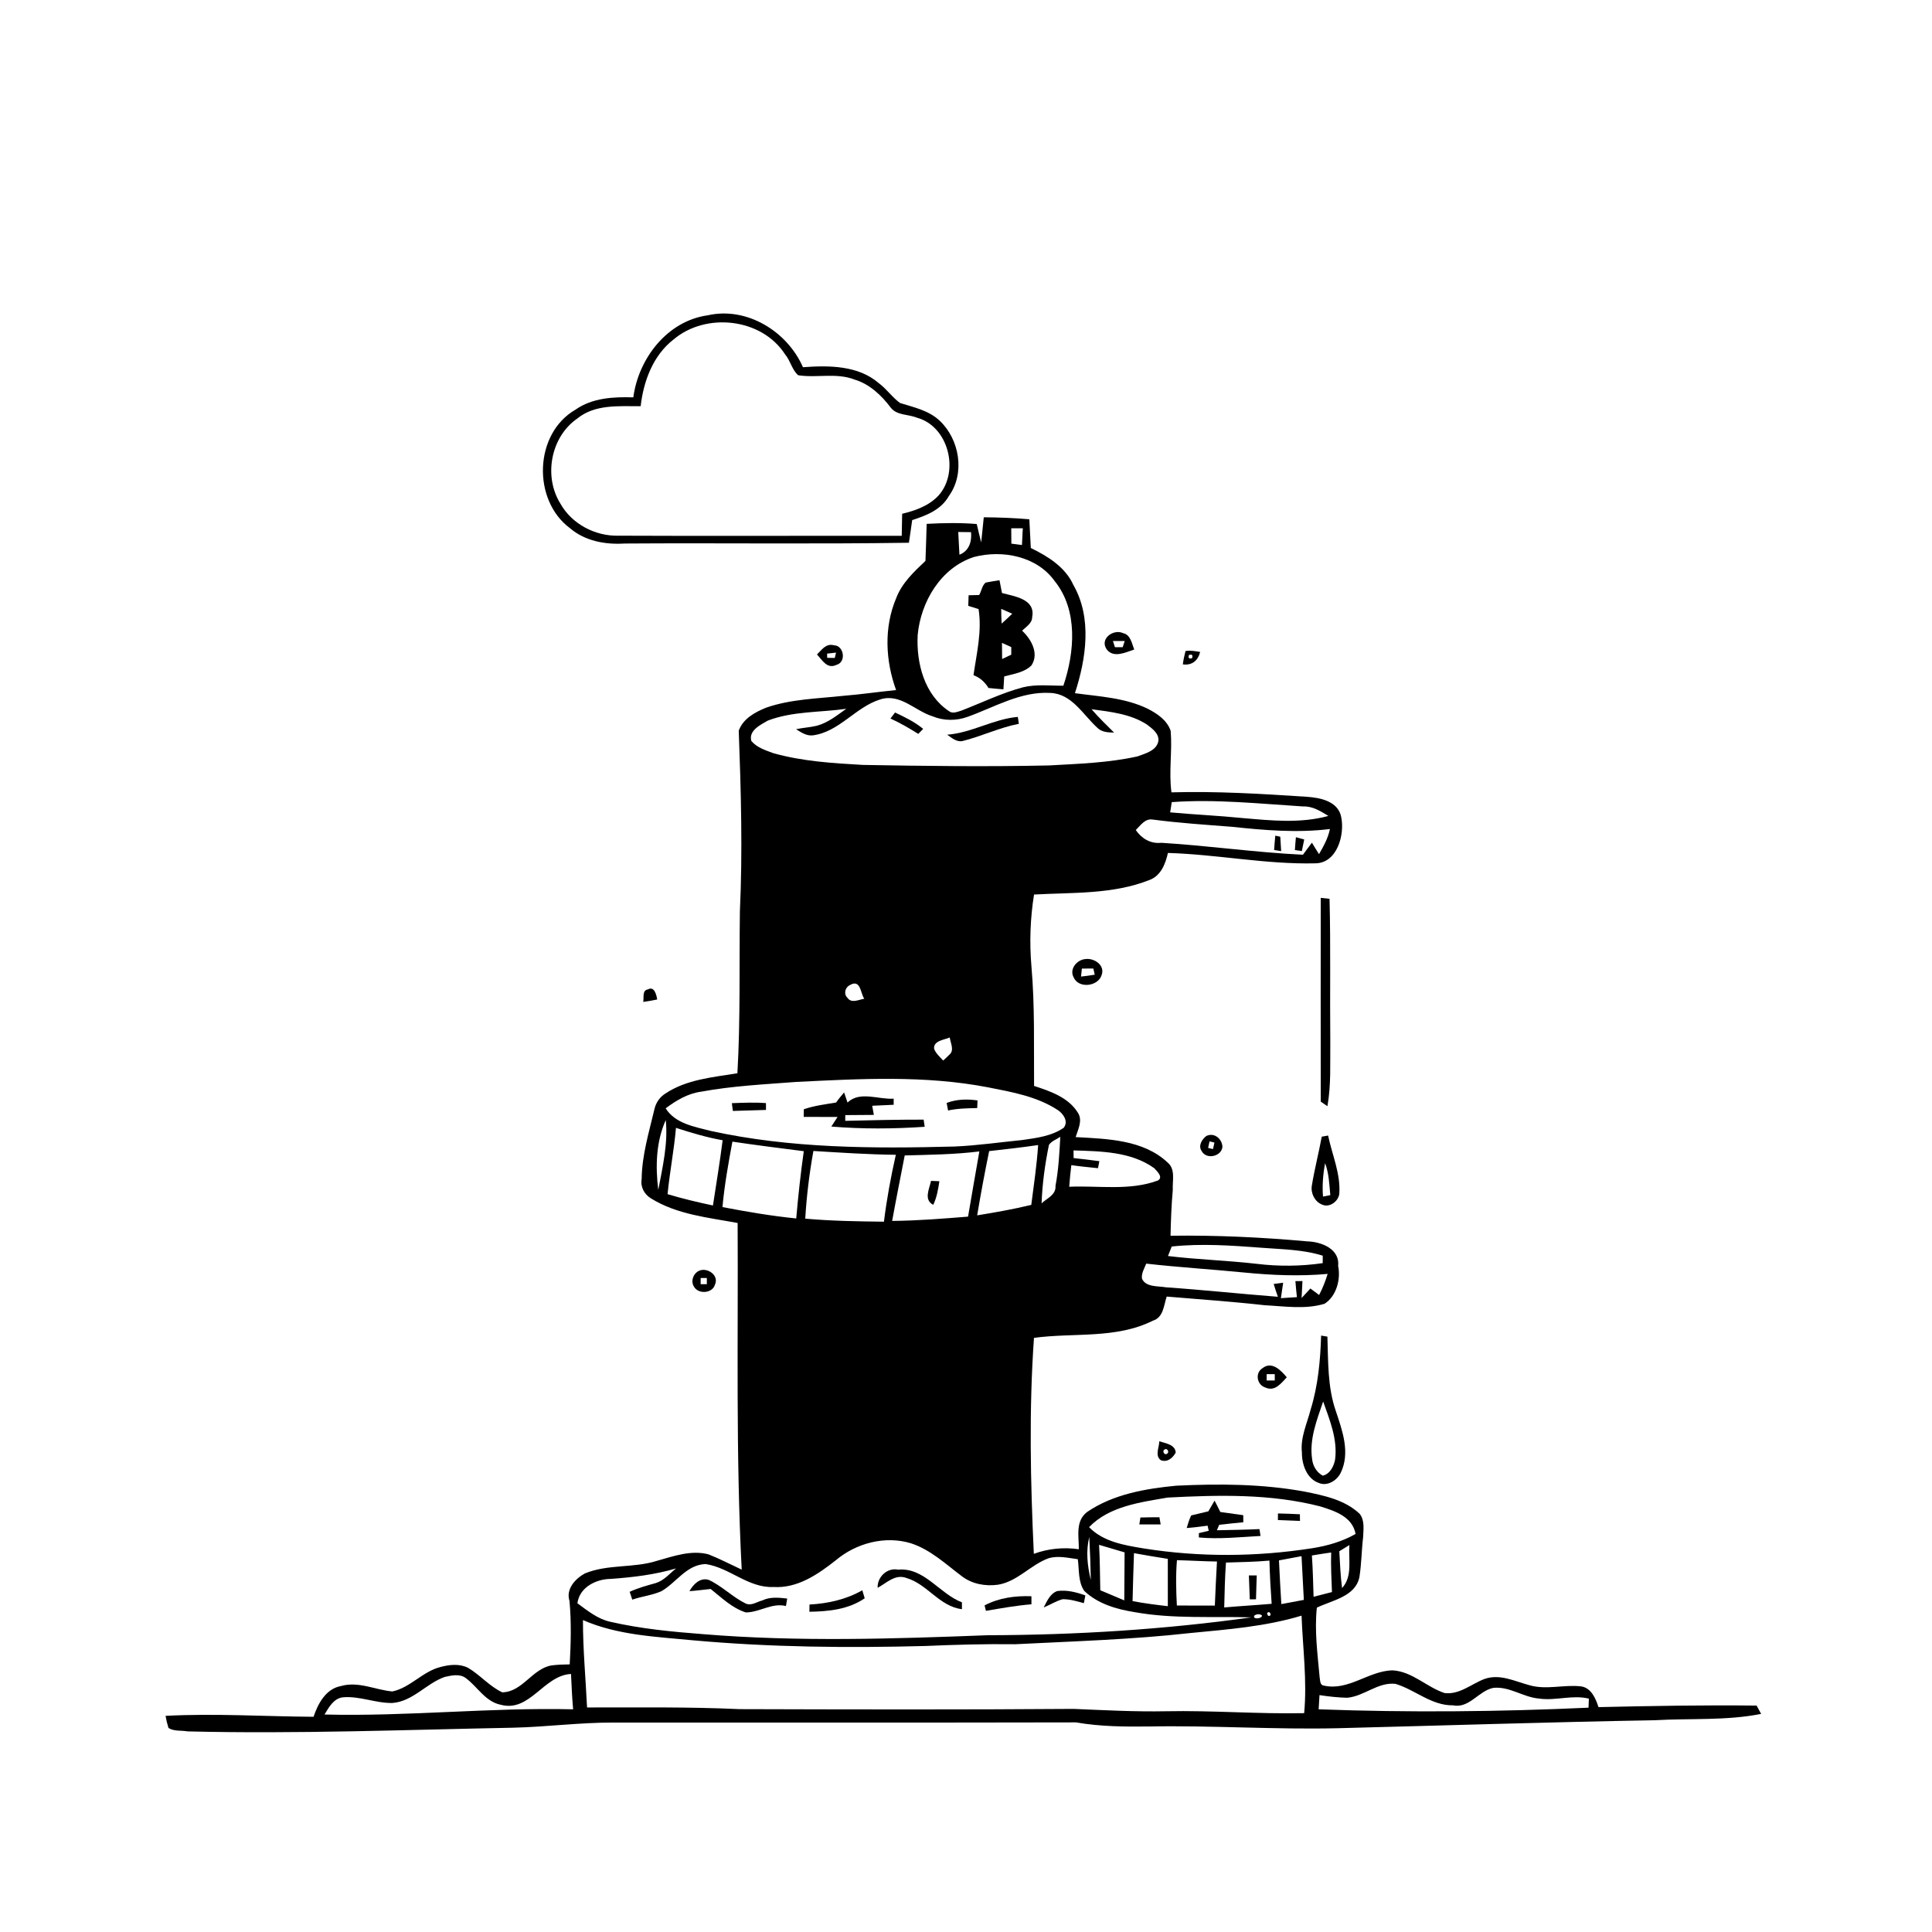 <svg xmlns="http://www.w3.org/2000/svg" viewBox="0 0 1024 1024" version="1.1">
<g id="Parent-Group"><g id="Group-rgba(0,0,0,0)" fill="rgba(0,0,0,0)">
<path fill="rgba(0,0,0,0)" opacity="1.00" d=" M 0.00 0.00 L 1024.00 0.00 L 1024.00 1024.00 L 0.00 1024.00 L 0.00 0.00 M 375.11 167.12 C 353.68 170.10 338.41 189.97 335.67 210.61 C 325.18 210.29 313.96 210.85 305.06 217.11 C 283.04 229.76 282.03 265.04 302.08 279.94 C 310.05 286.76 320.79 288.73 330.99 288.08 C 381.24 287.73 431.49 288.44 481.74 287.67 C 482.38 283.68 482.89 279.65 483.48 275.65 C 490.96 273.28 498.82 270.18 502.90 262.94 C 511.64 250.86 508.61 232.91 498.02 222.96 C 492.19 217.48 484.38 215.91 477.06 213.60 C 472.91 210.62 469.99 206.20 465.87 203.17 C 454.91 193.59 439.24 193.64 425.58 194.63 C 417.30 175.66 395.85 162.41 375.11 167.12 M 521.42 274.17 C 520.95 278.61 520.51 283.04 520.06 287.49 C 519.22 284.24 518.45 281.00 517.69 277.74 C 508.86 277.01 499.98 277.18 491.15 277.66 C 490.98 284.20 490.76 290.74 490.51 297.29 C 484.43 303.03 478.03 309.01 475.01 317.01 C 468.44 332.44 469.27 350.18 474.95 365.75 C 465.57 366.67 456.25 368.07 446.85 368.81 C 433.20 370.31 419.19 370.51 406.09 375.07 C 400.16 377.48 393.85 380.87 391.55 387.30 C 392.74 419.15 393.64 451.11 392.16 482.99 C 391.77 511.61 392.48 540.25 390.84 568.85 C 377.80 570.99 363.93 572.08 352.65 579.61 C 349.69 581.46 347.60 584.50 346.86 587.91 C 343.98 600.10 340.22 612.35 340.09 624.98 C 339.35 629.09 341.52 633.02 344.92 635.10 C 358.73 643.74 375.31 645.31 390.96 648.21 C 391.30 709.46 389.93 770.75 393.12 831.94 C 387.24 829.21 381.50 826.18 375.47 823.82 C 366.30 821.44 357.03 824.79 348.26 827.25 C 335.81 831.24 322.18 828.92 309.98 833.96 C 304.91 836.74 299.82 842.25 301.84 848.52 C 302.87 859.70 302.59 870.95 301.96 882.16 C 298.78 882.19 295.58 882.29 292.43 882.69 C 282.16 884.33 276.88 896.88 266.17 896.96 C 259.37 893.74 254.48 887.75 248.06 883.97 C 243.56 881.69 238.15 882.27 233.45 883.55 C 224.01 885.90 217.45 894.52 207.94 896.51 C 198.79 895.66 190.03 890.98 180.65 893.65 C 172.73 895.13 168.55 902.89 166.19 909.93 C 140.05 909.77 113.90 908.04 87.75 909.44 C 88.11 911.60 88.63 913.74 89.31 915.87 C 92.28 917.75 96.11 917.05 99.40 917.67 C 156.93 919.09 214.45 916.83 271.97 915.72 C 289.67 915.31 307.28 912.94 325.00 912.99 C 406.76 912.97 488.53 913.08 570.29 912.90 C 583.06 915.13 596.06 915.23 609.00 915.07 C 642.34 914.45 675.65 916.78 709.00 915.99 C 765.00 914.57 821.00 912.75 877.01 911.76 C 895.82 910.67 914.85 912.09 933.44 908.40 C 932.64 906.91 931.85 905.46 931.05 904.00 C 903.10 903.66 875.17 904.19 847.24 904.81 C 845.77 900.32 843.45 894.70 838.14 893.83 C 829.02 892.73 819.71 895.81 810.71 893.22 C 802.90 891.16 795.03 886.98 786.77 889.90 C 779.87 892.52 773.54 898.33 765.67 897.35 C 756.04 894.20 748.49 885.81 737.90 885.31 C 725.27 885.71 714.59 896.38 701.64 893.39 C 699.48 893.14 699.78 890.59 699.44 889.01 C 698.34 876.74 696.66 864.42 697.95 852.10 C 706.09 848.13 718.42 846.29 720.53 835.82 C 721.63 828.80 721.65 821.67 722.49 814.64 C 722.65 810.50 723.37 805.79 720.64 802.34 C 712.69 794.87 701.72 792.64 691.40 790.57 C 669.01 786.46 646.07 786.37 623.40 787.45 C 607.13 789.02 590.07 791.95 576.28 801.32 C 569.80 806.16 571.88 814.37 571.80 821.13 C 563.70 819.97 555.61 820.76 547.95 823.56 C 546.17 785.42 545.34 747.22 548.03 709.10 C 569.03 706.22 591.43 709.79 611.02 700.00 C 616.68 698.28 616.81 691.87 618.37 687.21 C 635.70 688.69 653.06 689.85 670.34 691.80 C 680.84 692.34 691.79 694.12 702.02 691.03 C 708.35 687.03 710.70 678.05 709.25 670.98 C 710.24 661.97 700.32 658.17 693.03 657.96 C 668.89 655.78 644.65 654.62 620.41 654.97 C 620.58 646.85 620.88 638.75 621.60 630.66 C 621.34 625.87 623.15 619.68 618.86 616.15 C 605.91 603.99 586.73 603.63 570.11 602.68 C 571.39 598.56 573.97 593.87 571.29 589.74 C 566.26 581.63 556.71 578.38 548.08 575.57 C 547.91 554.39 548.53 533.17 546.67 512.04 C 545.59 499.40 546.06 486.64 548.06 474.12 C 568.57 472.97 589.92 474.12 609.37 466.37 C 615.29 464.13 617.76 457.81 619.02 452.08 C 645.17 452.85 671.04 458.22 697.24 457.58 C 708.75 457.42 712.79 442.40 710.89 433.16 C 709.34 424.71 699.85 422.79 692.70 422.32 C 668.81 420.74 644.84 419.29 620.89 419.96 C 619.43 409.13 621.38 398.24 620.49 387.39 C 618.59 381.72 613.35 378.24 608.33 375.65 C 596.27 369.80 582.75 369.19 569.73 367.40 C 575.70 349.12 578.91 327.49 568.91 310.05 C 564.62 300.52 555.37 294.86 546.35 290.44 C 546.09 285.37 545.83 280.30 545.57 275.23 C 537.54 274.53 529.47 274.23 521.42 274.17 M 586.66 344.30 C 590.38 348.93 596.61 345.74 601.18 344.25 C 599.91 341.23 599.29 336.46 595.35 335.62 C 590.23 333.11 582.52 338.60 586.66 344.30 M 433.01 346.89 C 435.78 349.77 438.35 354.82 443.36 352.39 C 448.73 350.89 447.27 342.10 442.04 342.02 C 437.75 340.82 435.52 344.50 433.01 346.89 M 628.35 345.06 C 627.72 347.38 627.24 349.74 626.93 352.14 C 631.97 352.81 635.02 349.93 636.11 345.55 C 633.55 345.13 630.94 344.62 628.35 345.06 M 700.02 475.88 C 699.99 511.88 699.97 547.88 700.03 583.89 C 701.20 584.69 702.37 585.49 703.56 586.31 C 705.58 575.00 704.94 563.42 705.08 552.00 C 704.82 526.79 705.33 501.59 704.68 476.39 C 703.12 476.21 701.56 476.04 700.02 475.88 M 575.33 508.32 C 570.84 508.63 566.67 513.55 569.01 517.93 C 571.57 524.12 581.97 522.90 583.86 516.88 C 585.90 511.55 579.86 507.68 575.33 508.32 M 343.39 524.41 C 340.31 524.89 341.37 528.55 340.93 531.04 C 343.41 530.70 345.87 530.27 348.33 529.75 C 347.94 527.27 346.80 522.50 343.39 524.41 M 639.32 602.13 C 637.04 603.90 634.95 607.30 636.89 610.06 C 639.29 614.74 647.34 613.04 647.91 607.92 C 647.84 603.83 643.70 599.95 639.32 602.13 M 700.55 602.47 C 698.96 611.12 696.73 619.65 695.31 628.35 C 694.62 632.39 696.77 636.82 700.63 638.42 C 704.54 640.31 709.25 636.88 709.85 632.87 C 710.63 622.11 706.07 612.17 703.92 601.86 C 702.79 602.05 701.67 602.26 700.55 602.47 M 371.31 673.26 C 367.71 674.24 365.74 678.92 367.89 682.06 C 370.31 686.14 377.67 685.47 378.92 680.91 C 381.18 676.10 375.41 672.07 371.31 673.26 M 700.22 707.88 C 699.82 721.04 698.61 734.31 694.71 746.95 C 692.77 754.52 689.11 761.96 690.05 769.98 C 689.97 776.20 692.67 783.87 699.07 786.02 C 703.56 787.90 708.62 784.69 710.60 780.64 C 715.76 770.01 711.51 758.37 708.05 747.98 C 703.60 735.27 704.00 721.68 703.55 708.44 C 702.43 708.24 701.32 708.06 700.22 707.88 M 669.16 725.16 C 665.05 727.70 666.18 734.03 670.64 735.40 C 675.73 737.75 679.07 733.12 682.02 730.00 C 679.00 726.41 674.17 721.23 669.16 725.16 M 614.45 763.91 C 614.41 767.21 611.98 771.51 615.24 773.92 C 618.82 775.30 621.64 772.64 623.15 769.91 C 622.92 765.55 617.53 764.95 614.45 763.91 Z" />
<path fill="rgba(0,0,0,0)" opacity="1.00" d=" M 356.96 179.96 C 374.12 165.40 403.70 168.53 416.12 187.84 C 418.97 191.16 419.75 196.05 423.07 198.89 C 432.91 200.42 443.31 197.43 452.89 201.16 C 460.88 203.56 467.16 209.48 472.08 216.01 C 475.33 220.27 481.35 219.48 485.92 221.37 C 502.72 225.86 508.74 249.84 497.53 262.54 C 492.42 268.08 485.27 270.60 478.16 272.32 C 478.08 276.20 478.00 280.09 477.94 283.99 C 427.95 283.91 377.95 284.17 327.96 283.93 C 315.62 284.29 303.13 277.82 297.05 266.97 C 288.03 252.61 291.82 231.68 305.89 221.89 C 315.39 214.12 328.06 215.36 339.56 215.30 C 341.08 202.04 346.11 188.39 356.96 179.96 Z" />
<path fill="rgba(0,0,0,0)" opacity="1.00" d=" M 535.98 280.00 C 537.52 280.00 540.60 280.00 542.13 280.01 C 541.88 282.91 541.87 285.94 541.66 288.87 C 539.78 288.65 537.91 288.40 536.04 288.14 C 536.01 285.42 535.99 282.71 535.98 280.00 Z" />
<path fill="rgba(0,0,0,0)" opacity="1.00" d=" M 507.89 281.97 C 509.59 281.99 512.98 282.03 514.67 282.05 C 515.17 287.21 513.51 292.10 508.52 294.01 C 508.36 291.00 508.05 284.98 507.89 281.97 Z" />
<path fill="rgba(0,0,0,0)" opacity="1.00" d=" M 516.19 295.22 C 531.23 291.29 549.52 294.74 559.00 307.98 C 571.47 323.46 569.61 345.65 563.61 363.44 C 556.44 363.48 549.14 362.56 542.10 364.31 C 530.88 367.32 520.41 372.44 509.62 376.62 C 507.54 377.20 505.02 378.46 503.05 376.98 C 489.91 368.26 485.60 351.46 486.39 336.54 C 488.04 318.90 498.68 300.92 516.19 295.22 M 522.43 308.78 C 520.42 310.36 520.24 313.38 518.96 315.37 C 517.07 315.39 515.21 315.43 513.39 315.50 C 513.35 316.90 513.25 319.70 513.20 321.11 C 514.57 321.53 517.30 322.39 518.66 322.82 C 520.53 334.58 517.64 346.26 515.97 357.87 C 519.42 359.12 522.06 361.56 523.91 364.64 C 526.51 364.88 529.21 365.20 531.84 365.36 C 531.95 363.65 532.15 360.22 532.25 358.51 C 537.21 357.19 542.90 356.43 546.68 352.70 C 550.85 346.42 546.64 338.87 541.75 334.29 C 543.81 332.19 547.10 330.36 547.07 327.05 C 548.95 317.47 537.59 316.08 531.08 314.31 C 530.61 312.04 530.17 309.78 529.75 307.53 C 527.29 307.91 524.85 308.32 522.43 308.78 Z" />
<path fill="rgba(0,0,0,0)" opacity="1.00" d=" M 530.66 322.71 C 532.62 323.54 534.57 324.41 536.52 325.29 C 534.68 327.07 532.81 328.81 530.89 330.51 C 530.74 327.91 530.66 325.31 530.66 322.71 Z" />
<path fill="rgba(0,0,0,0)" opacity="1.00" d=" M 589.88 339.75 C 591.96 339.72 594.03 339.72 596.12 339.75 C 595.75 340.84 595.40 341.93 595.05 343.03 C 593.68 343.03 592.31 343.03 590.95 343.03 C 590.59 341.93 590.23 340.84 589.88 339.75 Z" />
<path fill="rgba(0,0,0,0)" opacity="1.00" d=" M 531.07 340.74 C 532.71 341.48 534.35 342.23 536.00 342.98 C 535.99 344.32 535.98 345.65 535.99 347.00 C 534.37 347.76 532.75 348.53 531.14 349.30 C 531.10 346.44 531.08 343.59 531.07 340.74 Z" />
<path fill="rgba(0,0,0,0)" opacity="1.00" d=" M 438.38 346.43 C 439.95 346.24 441.52 346.06 443.11 345.90 C 442.94 346.60 442.61 348.02 442.45 348.73 C 441.11 348.71 439.77 348.69 438.44 348.66 C 438.43 348.11 438.40 346.99 438.38 346.43 Z" />
<path fill="rgba(0,0,0,0)" opacity="1.00" d=" M 630.17 347.17 C 631.79 346.64 632.34 347.20 631.83 348.83 C 630.20 349.35 629.64 348.79 630.17 347.17 Z" />
<path fill="rgba(0,0,0,0)" opacity="1.00" d=" M 512.90 379.92 C 527.16 374.81 541.04 366.35 556.69 367.27 C 568.08 367.67 573.97 378.75 581.45 385.58 C 583.78 388.08 587.30 388.23 590.49 388.29 C 586.42 384.24 582.29 380.26 578.55 375.91 C 588.63 377.27 599.23 378.37 607.96 384.06 C 610.70 386.17 614.55 388.89 613.94 392.89 C 612.91 397.90 607.10 399.34 602.92 400.90 C 587.53 404.33 571.66 404.81 555.98 405.70 C 523.09 406.42 490.19 406.01 457.31 405.42 C 441.39 404.52 425.28 403.53 409.86 399.19 C 405.72 397.66 401.09 396.20 398.21 392.70 C 396.72 387.16 403.01 384.23 406.96 381.93 C 420.22 376.86 434.70 377.67 448.56 375.67 C 443.65 379.14 438.83 383.09 432.91 384.67 C 429.30 385.54 425.56 385.69 421.94 386.50 C 424.56 388.15 427.44 390.11 430.69 389.77 C 444.77 388.03 453.49 374.67 466.66 370.67 C 477.30 367.41 484.98 376.81 494.32 379.67 C 500.24 382.13 506.92 382.10 512.90 379.92 M 474.39 377.65 C 473.57 378.70 472.76 379.77 471.95 380.83 C 477.07 383.16 481.93 386.00 486.70 388.98 C 487.56 388.09 488.42 387.21 489.30 386.33 C 484.84 382.64 479.60 380.10 474.39 377.65 M 502.02 389.41 C 504.35 391.00 506.82 393.26 509.86 392.84 C 520.09 390.35 529.63 385.64 540.02 383.63 C 539.83 382.41 539.65 381.18 539.47 379.97 C 526.51 381.09 515.07 388.42 502.02 389.41 Z" />
<path fill="rgba(0,0,0,0)" opacity="1.00" d=" M 621.05 425.14 C 644.25 423.47 667.48 425.98 690.62 427.43 C 695.69 427.22 699.94 429.94 704.07 432.46 C 689.19 436.55 673.66 434.89 658.53 433.58 C 645.78 432.30 632.97 431.75 620.21 430.57 C 620.47 428.75 620.76 426.94 621.05 425.14 Z" />
<path fill="rgba(0,0,0,0)" opacity="1.00" d=" M 601.99 439.95 C 604.43 437.55 606.85 433.79 610.80 434.36 C 624.79 436.22 638.89 437.12 652.96 438.22 C 670.18 440.06 687.62 441.54 704.89 439.40 C 703.91 444.22 701.54 448.52 699.10 452.71 C 697.81 450.71 696.58 448.67 695.35 446.65 C 693.73 448.75 692.15 450.87 690.60 453.02 C 665.49 451.84 640.59 448.22 615.51 446.70 C 609.81 447.33 605.08 444.43 601.99 439.95 M 675.93 442.92 C 675.72 445.46 675.45 447.95 675.31 450.53 C 676.55 450.72 677.79 450.91 679.04 451.11 C 678.87 448.56 678.71 446.01 678.57 443.48 C 677.91 443.34 676.59 443.06 675.93 442.92 M 686.86 443.74 C 686.64 446.00 686.47 448.26 686.32 450.55 C 687.54 450.72 688.76 450.90 690.00 451.08 C 690.42 449.04 690.85 446.99 691.27 444.94 C 689.79 444.54 688.32 444.13 686.86 443.74 Z" />
<path fill="rgba(0,0,0,0)" opacity="1.00" d=" M 573.42 513.36 C 574.93 513.35 577.97 513.34 579.49 513.34 C 579.68 514.15 580.05 515.79 580.24 516.61 C 577.82 517.02 575.40 517.33 572.97 517.60 C 573.10 516.18 573.25 514.76 573.42 513.36 Z" />
<path fill="rgba(0,0,0,0)" opacity="1.00" d=" M 450.30 522.21 C 456.35 518.51 456.07 526.94 458.12 529.34 C 455.22 529.81 451.29 532.00 449.16 528.85 C 447.07 526.91 447.87 523.45 450.30 522.21 Z" />
<path fill="rgba(0,0,0,0)" opacity="1.00" d=" M 495.09 555.87 C 494.60 551.50 500.86 551.09 503.39 549.88 C 503.73 552.81 506.03 556.70 503.15 559.03 C 502.12 560.11 500.99 561.10 499.90 562.12 C 498.16 560.17 496.04 558.38 495.09 555.87 Z" />
<path fill="rgba(0,0,0,0)" opacity="1.00" d=" M 421.92 573.45 C 455.82 571.77 490.16 569.84 523.69 576.31 C 536.39 578.81 549.65 581.13 560.66 588.36 C 563.60 590.31 566.46 594.43 563.77 597.75 C 557.37 602.21 549.27 603.16 541.74 604.25 C 529.82 605.42 517.95 607.17 505.98 607.68 C 462.80 608.81 419.05 608.71 376.66 599.40 C 368.18 597.22 357.85 595.52 352.82 587.43 C 358.40 583.26 364.56 579.55 371.60 578.62 C 388.20 575.54 405.11 574.75 421.92 573.45 M 443.15 584.36 C 437.39 585.32 431.57 586.02 426.04 587.93 C 426.02 589.27 426.00 590.63 425.98 591.99 C 431.96 591.99 437.93 591.99 443.93 592.00 C 442.81 593.69 441.69 595.38 440.62 597.10 C 457.08 598.46 473.63 598.35 490.11 597.22 C 489.92 595.95 489.73 594.68 489.55 593.43 C 475.70 593.41 461.85 593.72 448.00 594.07 C 448.00 593.31 448.01 591.79 448.01 591.03 C 451.79 591.00 459.37 590.95 463.16 590.92 C 462.87 589.30 462.58 587.69 462.29 586.08 C 466.07 585.90 469.87 585.72 473.67 585.55 C 473.67 584.46 473.66 583.38 473.66 582.31 C 465.67 582.89 455.77 578.08 449.20 584.37 C 448.62 582.57 448.00 580.78 447.39 579.01 C 445.94 580.78 444.46 582.46 443.15 584.36 M 501.74 584.58 C 501.99 585.90 502.24 587.24 502.50 588.58 C 507.58 587.49 512.77 587.41 517.95 587.29 C 517.99 586.28 518.06 584.26 518.10 583.25 C 512.58 582.45 506.98 582.59 501.74 584.58 M 387.90 584.70 C 388.07 586.07 388.24 587.44 388.43 588.82 C 394.27 588.65 400.13 588.50 405.98 588.29 C 405.98 587.39 405.98 585.58 405.98 584.67 C 399.96 584.20 393.91 584.48 387.90 584.70 Z" />
<path fill="rgba(0,0,0,0)" opacity="1.00" d=" M 352.87 593.62 C 354.14 606.10 351.19 618.50 348.90 630.69 C 347.35 618.20 347.69 605.26 352.87 593.62 Z" />
<path fill="rgba(0,0,0,0)" opacity="1.00" d=" M 358.28 597.79 C 366.41 600.41 374.60 602.87 383.01 604.36 C 381.55 615.92 379.63 627.41 377.88 638.93 C 369.79 637.22 361.73 635.31 353.82 632.93 C 354.98 621.18 357.26 609.56 358.28 597.79 Z" />
<path fill="rgba(0,0,0,0)" opacity="1.00" d=" M 555.96 606.82 C 557.36 604.75 559.98 603.91 561.99 602.53 C 561.49 611.19 561.07 619.92 559.44 628.46 C 559.80 633.35 554.94 635.06 552.07 637.79 C 552.42 627.38 553.88 617.00 555.96 606.82 Z" />
<path fill="rgba(0,0,0,0)" opacity="1.00" d=" M 388.19 605.09 C 400.77 606.98 413.40 608.53 426.02 610.16 C 424.35 622.01 423.05 633.89 422.02 645.81 C 408.88 644.48 395.87 642.27 382.92 639.78 C 383.98 628.12 386.05 616.59 388.19 605.09 Z" />
<path fill="rgba(0,0,0,0)" opacity="1.00" d=" M 641.09 604.96 C 641.74 605.12 643.03 605.44 643.68 605.59 C 643.42 606.74 643.15 607.88 642.91 609.04 C 642.26 608.88 640.97 608.56 640.32 608.41 C 640.57 607.25 640.82 606.10 641.09 604.96 Z" />
<path fill="rgba(0,0,0,0)" opacity="1.00" d=" M 524.27 610.11 C 532.93 609.13 541.61 608.17 550.24 606.90 C 549.51 617.52 547.97 628.07 546.60 638.62 C 537.12 640.90 527.53 642.61 517.92 644.16 C 519.83 632.77 521.94 621.42 524.27 610.11 Z" />
<path fill="rgba(0,0,0,0)" opacity="1.00" d=" M 431.12 610.04 C 445.67 610.92 460.22 611.91 474.81 612.06 C 472.16 623.77 469.98 635.60 468.51 647.52 C 454.59 647.37 440.67 647.14 426.80 645.91 C 427.51 633.87 428.98 621.90 431.12 610.04 Z" />
<path fill="rgba(0,0,0,0)" opacity="1.00" d=" M 479.52 612.41 C 492.72 612.05 505.96 611.91 519.08 610.28 C 517.12 621.81 514.99 633.30 513.09 644.84 C 499.70 645.91 486.30 647.00 472.86 647.11 C 474.96 635.52 477.28 623.97 479.52 612.41 M 493.47 625.89 C 492.55 630.20 489.47 635.90 494.63 638.59 C 496.54 634.67 497.25 630.34 497.89 626.08 C 496.78 626.03 494.57 625.94 493.47 625.89 Z" />
<path fill="rgba(0,0,0,0)" opacity="1.00" d=" M 568.99 609.74 C 583.47 610.20 599.55 610.35 611.80 619.19 C 613.28 620.84 616.69 623.95 613.71 625.69 C 598.70 631.27 582.31 628.31 566.71 629.00 C 566.98 625.15 567.36 621.36 567.83 617.54 C 572.51 618.26 577.21 618.65 581.95 619.17 C 582.18 617.92 582.44 616.69 582.69 615.45 C 578.14 614.83 573.59 614.29 569.04 613.80 C 569.01 612.44 569.00 611.09 568.99 609.74 Z" />
<path fill="rgba(0,0,0,0)" opacity="1.00" d=" M 702.34 616.51 C 704.37 621.93 704.56 627.74 705.09 633.46 C 704.12 633.65 702.18 634.02 701.22 634.21 C 700.74 628.28 701.23 622.33 702.34 616.51 Z" />
<path fill="rgba(0,0,0,0)" opacity="1.00" d=" M 621.03 660.68 C 636.79 658.99 652.69 660.14 668.46 661.32 C 679.34 662.19 690.55 662.22 701.08 665.54 C 701.07 666.53 701.06 668.51 701.06 669.49 C 689.45 671.18 677.66 671.27 666.03 669.85 C 650.41 668.06 634.67 667.60 619.05 665.72 C 619.55 664.46 620.53 661.94 621.03 660.68 Z" />
<path fill="rgba(0,0,0,0)" opacity="1.00" d=" M 607.52 669.75 C 624.80 671.71 642.16 672.76 659.46 674.46 C 674.14 675.91 688.96 676.54 703.68 675.19 C 702.50 679.04 701.02 682.80 699.16 686.37 C 697.60 685.23 696.06 684.07 694.52 682.93 C 692.98 684.62 691.45 686.32 689.87 687.97 C 690.02 684.98 690.17 681.96 690.33 678.99 C 689.40 679.00 687.53 679.00 686.59 679.01 C 686.80 681.82 687.09 684.69 687.39 687.52 C 684.50 687.64 681.74 687.90 678.90 688.06 C 679.29 685.32 679.71 682.60 680.10 679.87 C 678.41 680.07 676.74 680.29 675.07 680.53 C 675.73 682.73 676.52 685.08 677.31 687.32 C 657.50 685.79 637.75 683.66 617.94 682.30 C 613.92 681.55 607.32 682.38 605.27 677.71 C 604.86 674.88 606.55 672.30 607.52 669.75 Z" />
<path fill="rgba(0,0,0,0)" opacity="1.00" d=" M 371.36 677.36 C 372.45 677.35 373.54 677.35 374.64 677.36 C 374.64 678.45 374.64 679.54 374.64 680.64 C 373.54 680.63 372.45 680.63 371.36 680.64 C 371.36 679.54 371.36 678.45 371.36 677.36 Z" />
<path fill="rgba(0,0,0,0)" opacity="1.00" d=" M 671.35 728.31 C 672.77 728.29 674.21 728.29 675.65 728.31 C 675.64 729.43 675.64 730.56 675.65 731.69 C 674.21 731.69 672.77 731.69 671.35 731.69 C 671.34 730.56 671.34 729.43 671.35 728.31 Z" />
<path fill="rgba(0,0,0,0)" opacity="1.00" d=" M 701.30 742.82 C 704.81 752.71 709.04 762.93 707.62 773.67 C 706.91 777.21 704.92 781.28 701.08 782.13 C 697.92 780.43 695.89 777.09 695.48 773.58 C 693.83 762.91 697.95 752.72 701.30 742.82 Z" />
<path fill="rgba(0,0,0,0)" opacity="1.00" d=" M 617.18 768.32 C 618.53 767.24 620.00 769.59 618.61 770.47 C 617.24 771.55 615.80 769.18 617.18 768.32 Z" />
<path fill="rgba(0,0,0,0)" opacity="1.00" d=" M 618.86 793.74 C 645.75 792.35 673.34 791.64 699.65 798.40 C 707.40 800.79 716.80 803.81 718.49 813.03 C 711.41 817.06 703.56 819.32 695.56 820.58 C 666.07 825.20 635.80 825.40 606.31 820.72 C 596.11 819.04 584.76 817.22 577.23 809.42 C 587.96 798.30 604.40 796.26 618.86 793.74 M 643.75 795.37 C 642.62 797.24 641.53 799.13 640.46 801.03 C 638.19 801.57 633.64 802.66 631.37 803.21 C 630.27 805.31 629.70 807.64 628.97 809.89 C 632.67 809.59 636.36 809.15 640.05 808.64 C 640.24 809.53 640.44 810.43 640.66 811.34 C 638.91 811.75 637.17 812.16 635.43 812.59 C 635.43 813.16 635.42 814.31 635.42 814.89 C 646.29 815.88 657.22 814.68 668.10 814.09 C 667.91 812.87 667.72 811.66 667.55 810.45 C 660.02 810.81 652.48 810.91 644.96 811.07 C 645.38 810.09 645.80 809.12 646.22 808.17 C 650.46 807.70 654.72 807.23 658.98 806.83 C 658.96 805.57 658.95 804.32 658.95 803.08 C 654.91 802.50 650.83 801.91 646.80 801.39 C 645.64 799.16 644.88 797.43 643.75 795.37 M 677.34 802.17 C 677.32 803.33 677.31 804.49 677.32 805.66 C 681.21 805.81 685.11 805.97 689.02 806.13 C 689.01 805.25 688.98 803.48 688.97 802.59 C 685.10 802.39 681.19 802.24 677.34 802.17 M 604.44 804.31 C 604.24 805.52 604.05 806.74 603.87 807.97 C 606.70 807.97 612.35 807.97 615.18 807.97 C 614.95 806.70 614.73 805.43 614.52 804.18 C 611.17 804.18 607.76 804.19 604.44 804.31 Z" />
<path fill="rgba(0,0,0,0)" opacity="1.00" d=" M 578.16 837.45 C 576.33 829.98 575.49 822.15 577.33 814.60 C 577.74 822.19 578.01 829.82 578.16 837.45 Z" />
<path fill="rgba(0,0,0,0)" opacity="1.00" d=" M 442.99 826.98 C 453.81 817.84 469.23 813.78 482.93 818.01 C 493.20 821.38 501.20 828.96 509.67 835.34 C 515.15 839.57 522.14 840.85 528.93 839.94 C 539.33 838.25 546.24 829.33 555.89 825.86 C 560.95 824.44 566.20 825.74 571.26 826.41 C 572.05 831.97 571.33 838.45 574.73 843.27 C 581.97 850.13 591.84 852.94 601.45 854.48 C 621.85 858.15 642.67 856.63 663.28 857.24 C 617.03 863.69 570.29 866.60 523.60 866.70 C 473.41 868.62 423.09 870.27 372.96 866.16 C 356.34 864.89 339.67 863.30 323.40 859.56 C 316.77 858.11 311.37 853.66 306.03 849.76 C 307.16 841.21 316.03 836.88 323.85 836.84 C 335.48 836.01 347.11 834.61 358.33 831.30 C 354.89 834.06 351.86 837.79 347.48 839.09 C 342.82 840.37 338.14 841.67 333.74 843.69 C 334.20 845.06 334.66 846.45 335.13 847.84 C 340.19 846.08 345.63 845.56 350.54 843.38 C 358.53 838.78 363.88 829.30 373.99 828.98 C 386.75 830.87 396.62 841.76 409.99 841.14 C 422.67 841.93 433.52 834.44 442.99 826.98 M 465.17 841.57 C 469.98 839.01 474.49 834.05 480.58 836.42 C 491.54 839.67 498.05 851.52 509.85 852.90 C 509.85 851.99 509.84 850.17 509.84 849.26 C 497.90 844.75 489.92 830.66 476.02 831.95 C 470.17 830.75 464.90 835.90 465.17 841.57 M 365.43 843.35 C 369.19 843.11 372.91 842.55 376.66 842.19 C 382.50 846.83 388.04 852.34 395.33 854.63 C 402.56 854.58 409.15 849.38 416.57 851.23 C 416.79 849.90 417.02 848.58 417.24 847.27 C 412.86 846.77 408.21 846.25 404.11 848.24 C 401.24 848.95 398.20 851.32 395.16 849.87 C 388.22 846.45 382.68 840.62 375.65 837.38 C 371.15 835.94 367.39 839.72 365.43 843.35 M 429.05 850.44 C 429.03 851.70 429.01 852.98 429.00 854.26 C 439.17 854.11 449.71 853.05 458.31 847.12 C 457.88 845.69 457.46 844.28 457.04 842.87 C 448.52 847.76 438.80 849.91 429.05 850.44 M 560.37 843.29 C 556.54 844.65 554.93 848.66 553.18 851.99 C 556.55 850.60 559.69 848.59 563.22 847.61 C 567.08 847.58 570.78 848.69 574.46 849.71 C 574.72 848.33 574.99 846.97 575.27 845.61 C 570.52 843.91 565.44 842.57 560.37 843.29 M 521.85 850.89 C 522.03 851.62 522.38 853.06 522.56 853.78 C 530.57 852.42 538.57 850.97 546.69 850.31 C 546.69 848.88 546.68 847.45 546.68 846.04 C 538.10 845.73 529.50 846.86 521.85 850.89 Z" />
<path fill="rgba(0,0,0,0)" opacity="1.00" d=" M 582.53 818.79 C 587.02 820.09 591.56 821.45 596.06 822.79 C 596.01 831.26 595.96 839.74 595.89 848.23 C 591.66 846.43 587.41 844.63 583.18 842.86 C 582.98 834.82 583.00 826.80 582.53 818.79 Z" />
<path fill="rgba(0,0,0,0)" opacity="1.00" d=" M 709.86 822.19 C 711.64 821.10 713.42 820.01 715.21 818.92 C 714.61 826.50 717.03 835.51 711.32 841.71 C 710.49 835.23 710.21 828.68 709.86 822.19 Z" />
<path fill="rgba(0,0,0,0)" opacity="1.00" d=" M 601.03 823.20 C 606.99 824.27 612.96 825.31 618.96 826.23 C 618.97 834.58 618.98 842.94 618.97 851.31 C 612.71 850.58 606.47 849.81 600.28 848.62 C 600.43 840.14 600.79 831.66 601.03 823.20 Z" />
<path fill="rgba(0,0,0,0)" opacity="1.00" d=" M 695.33 824.44 C 698.74 823.87 702.11 823.31 705.55 822.85 C 705.30 829.84 705.72 836.82 705.97 843.82 C 702.72 844.65 699.48 845.53 696.22 846.33 C 695.98 839.01 695.85 831.73 695.33 824.44 Z" />
<path fill="rgba(0,0,0,0)" opacity="1.00" d=" M 677.88 827.04 C 681.85 826.27 685.85 825.51 689.84 824.80 C 690.21 832.52 690.66 840.24 691.06 847.97 C 687.08 848.71 683.12 849.50 679.14 850.20 C 678.70 842.48 678.19 834.75 677.88 827.04 Z" />
<path fill="rgba(0,0,0,0)" opacity="1.00" d=" M 623.81 826.93 C 630.87 827.08 637.95 827.56 645.02 827.63 C 644.60 835.41 644.18 843.20 643.89 851.00 C 637.17 851.00 630.46 850.99 623.76 850.96 C 623.35 842.95 623.13 834.92 623.81 826.93 Z" />
<path fill="rgba(0,0,0,0)" opacity="1.00" d=" M 649.78 828.19 C 657.45 827.94 665.16 827.85 672.83 827.15 C 673.02 834.79 673.46 842.42 674.00 850.05 C 665.62 850.77 657.23 851.24 648.86 851.98 C 649.05 844.03 649.22 836.11 649.78 828.19 M 661.93 835.00 C 662.08 839.22 662.22 843.43 662.41 847.68 C 663.50 847.67 664.60 847.66 665.71 847.66 C 665.85 843.43 665.93 839.18 666.10 835.00 C 664.70 834.99 663.31 834.99 661.93 835.00 Z" />
<path fill="rgba(0,0,0,0)" opacity="1.00" d=" M 671.53 855.12 C 672.94 852.93 674.70 857.01 672.10 856.40 C 671.96 856.08 671.67 855.44 671.53 855.12 Z" />
<path fill="rgba(0,0,0,0)" opacity="1.00" d=" M 664.78 856.33 C 665.88 855.46 667.79 855.24 668.88 856.26 C 668.98 858.03 663.75 858.48 664.78 856.33 Z" />
<path fill="rgba(0,0,0,0)" opacity="1.00" d=" M 630.95 865.54 C 650.73 863.62 670.73 862.12 689.85 856.33 C 690.50 873.55 692.85 890.76 691.23 908.01 C 666.80 908.51 642.42 906.50 618.00 907.00 C 601.68 907.32 585.38 906.43 569.09 905.75 C 510.06 906.19 451.02 906.05 391.99 905.88 C 365.06 904.63 338.10 905.01 311.15 904.99 C 310.42 889.55 308.95 874.14 308.98 858.67 C 327.34 866.73 347.78 867.50 367.46 869.41 C 408.33 873.10 449.40 873.49 490.40 872.41 C 506.26 871.72 522.14 871.28 538.03 871.48 C 569.02 869.91 600.08 869.00 630.95 865.54 Z" />
<path fill="rgba(0,0,0,0)" opacity="1.00" d=" M 235.72 888.81 C 239.20 888.02 243.52 887.04 246.72 889.30 C 253.04 893.90 257.19 901.93 265.41 903.56 C 280.85 907.71 288.09 888.01 302.65 887.23 C 302.95 893.45 303.19 899.74 303.77 905.97 C 259.81 904.92 215.95 909.84 172.00 908.73 C 174.29 904.94 176.80 900.25 181.65 899.62 C 190.56 898.81 199.04 902.76 207.93 902.62 C 218.86 901.81 225.85 892.27 235.72 888.81 Z" />
<path fill="rgba(0,0,0,0)" opacity="1.00" d=" M 714.00 899.85 C 723.04 899.08 730.30 891.43 739.63 892.48 C 750.02 895.59 758.70 904.01 770.05 903.86 C 778.76 905.65 783.60 896.24 791.42 894.62 C 800.04 893.67 807.24 899.56 815.62 900.26 C 824.44 901.60 833.40 898.14 842.14 900.32 C 842.06 901.90 842.00 903.49 841.95 905.10 C 794.31 907.30 746.56 907.73 698.91 905.97 C 699.04 903.44 699.18 900.93 699.36 898.44 C 704.21 899.19 709.06 899.72 714.00 899.85 Z" />
</g>
<g id="Group-000000" fill="#000000">
<path fill="#000000" opacity="1.00" d=" M 375.11 167.12 C 395.85 162.41 417.30 175.66 425.58 194.63 C 439.24 193.64 454.91 193.59 465.87 203.17 C 469.99 206.20 472.91 210.62 477.06 213.60 C 484.38 215.91 492.19 217.48 498.02 222.96 C 508.61 232.91 511.64 250.86 502.90 262.94 C 498.82 270.18 490.96 273.28 483.48 275.65 C 482.89 279.65 482.38 283.68 481.74 287.67 C 431.49 288.44 381.24 287.73 330.99 288.08 C 320.79 288.73 310.05 286.76 302.08 279.94 C 282.03 265.04 283.04 229.76 305.06 217.11 C 313.96 210.85 325.18 210.29 335.67 210.61 C 338.41 189.97 353.68 170.10 375.11 167.12 M 356.96 179.96 C 346.11 188.39 341.08 202.04 339.56 215.30 C 328.06 215.36 315.39 214.12 305.89 221.89 C 291.82 231.68 288.03 252.61 297.05 266.97 C 303.13 277.82 315.62 284.29 327.96 283.93 C 377.95 284.17 427.95 283.91 477.94 283.99 C 478.00 280.09 478.08 276.20 478.16 272.32 C 485.27 270.60 492.42 268.08 497.53 262.54 C 508.74 249.84 502.72 225.86 485.92 221.37 C 481.35 219.48 475.33 220.27 472.08 216.01 C 467.16 209.48 460.88 203.56 452.89 201.16 C 443.31 197.43 432.91 200.42 423.07 198.89 C 419.75 196.05 418.97 191.16 416.12 187.84 C 403.70 168.53 374.12 165.40 356.96 179.96 Z" />
<path fill="#000000" opacity="1.00" d=" M 521.42 274.17 C 529.47 274.23 537.54 274.53 545.57 275.23 C 545.83 280.30 546.09 285.37 546.35 290.44 C 555.37 294.86 564.62 300.52 568.91 310.05 C 578.91 327.49 575.70 349.12 569.73 367.40 C 582.75 369.19 596.27 369.80 608.33 375.65 C 613.35 378.24 618.59 381.72 620.49 387.39 C 621.38 398.24 619.43 409.13 620.89 419.96 C 644.84 419.29 668.81 420.74 692.70 422.32 C 699.85 422.79 709.34 424.71 710.89 433.16 C 712.79 442.40 708.75 457.42 697.24 457.58 C 671.04 458.22 645.17 452.85 619.02 452.08 C 617.76 457.81 615.29 464.13 609.37 466.37 C 589.92 474.12 568.57 472.97 548.06 474.12 C 546.06 486.64 545.59 499.40 546.67 512.04 C 548.53 533.17 547.91 554.39 548.08 575.57 C 556.71 578.38 566.26 581.63 571.29 589.74 C 573.97 593.87 571.39 598.56 570.11 602.68 C 586.73 603.63 605.91 603.99 618.86 616.15 C 623.15 619.68 621.34 625.87 621.60 630.66 C 620.88 638.75 620.58 646.85 620.41 654.97 C 644.65 654.62 668.89 655.78 693.03 657.96 C 700.32 658.17 710.24 661.97 709.25 670.98 C 710.70 678.05 708.35 687.03 702.02 691.03 C 691.79 694.12 680.84 692.34 670.34 691.80 C 653.06 689.85 635.70 688.69 618.37 687.21 C 616.81 691.87 616.68 698.28 611.02 700.00 C 591.43 709.79 569.03 706.22 548.03 709.10 C 545.34 747.22 546.17 785.42 547.95 823.56 C 555.61 820.76 563.70 819.97 571.80 821.13 C 571.88 814.37 569.80 806.16 576.28 801.32 C 590.07 791.95 607.13 789.02 623.40 787.45 C 646.07 786.37 669.01 786.46 691.40 790.57 C 701.72 792.64 712.69 794.87 720.64 802.34 C 723.37 805.79 722.65 810.50 722.49 814.64 C 721.65 821.67 721.63 828.80 720.53 835.82 C 718.42 846.29 706.09 848.13 697.95 852.10 C 696.66 864.42 698.34 876.74 699.44 889.01 C 699.78 890.59 699.48 893.14 701.64 893.39 C 714.59 896.38 725.27 885.71 737.90 885.31 C 748.49 885.81 756.04 894.20 765.67 897.35 C 773.54 898.33 779.87 892.52 786.77 889.90 C 795.03 886.98 802.90 891.16 810.71 893.22 C 819.71 895.81 829.02 892.73 838.14 893.83 C 843.45 894.70 845.77 900.32 847.24 904.81 C 875.17 904.19 903.10 903.66 931.05 904.00 C 931.85 905.46 932.64 906.91 933.44 908.40 C 914.85 912.09 895.82 910.67 877.01 911.76 C 821.00 912.75 765.00 914.57 709.00 915.99 C 675.65 916.78 642.34 914.45 609.00 915.07 C 596.06 915.23 583.06 915.13 570.29 912.90 C 488.53 913.08 406.76 912.97 325.00 912.99 C 307.28 912.94 289.67 915.31 271.97 915.72 C 214.45 916.83 156.93 919.09 99.40 917.67 C 96.11 917.05 92.28 917.75 89.31 915.87 C 88.63 913.74 88.11 911.60 87.75 909.44 C 113.90 908.04 140.05 909.77 166.19 909.93 C 168.55 902.89 172.73 895.13 180.65 893.65 C 190.03 890.98 198.79 895.66 207.94 896.51 C 217.45 894.52 224.01 885.90 233.45 883.55 C 238.15 882.27 243.56 881.69 248.06 883.97 C 254.48 887.75 259.37 893.74 266.17 896.96 C 276.88 896.88 282.16 884.33 292.43 882.69 C 295.58 882.29 298.78 882.19 301.96 882.16 C 302.59 870.95 302.87 859.70 301.84 848.52 C 299.82 842.25 304.91 836.74 309.98 833.96 C 322.18 828.92 335.81 831.24 348.26 827.25 C 357.03 824.79 366.30 821.44 375.47 823.82 C 381.50 826.18 387.24 829.21 393.12 831.94 C 389.93 770.75 391.30 709.46 390.96 648.21 C 375.31 645.31 358.73 643.74 344.92 635.10 C 341.52 633.02 339.35 629.09 340.09 624.98 C 340.22 612.35 343.98 600.10 346.86 587.91 C 347.60 584.50 349.69 581.46 352.65 579.61 C 363.93 572.08 377.80 570.99 390.84 568.85 C 392.48 540.25 391.77 511.61 392.16 482.99 C 393.64 451.11 392.74 419.15 391.55 387.30 C 393.85 380.87 400.16 377.48 406.09 375.07 C 419.19 370.51 433.20 370.31 446.85 368.81 C 456.25 368.07 465.57 366.67 474.95 365.75 C 469.27 350.18 468.44 332.44 475.01 317.01 C 478.03 309.01 484.43 303.03 490.51 297.29 C 490.76 290.74 490.98 284.20 491.15 277.66 C 499.98 277.18 508.86 277.01 517.69 277.74 C 518.45 281.00 519.22 284.24 520.06 287.49 C 520.51 283.04 520.95 278.61 521.42 274.17 M 535.98 280.00 C 535.99 282.71 536.01 285.42 536.04 288.14 C 537.91 288.40 539.78 288.65 541.66 288.87 C 541.87 285.94 541.88 282.91 542.13 280.01 C 540.60 280.00 537.52 280.00 535.98 280.00 M 507.89 281.97 C 508.05 284.98 508.36 291.00 508.52 294.01 C 513.51 292.10 515.17 287.21 514.67 282.05 C 512.98 282.03 509.59 281.99 507.89 281.97 M 516.19 295.22 C 498.68 300.92 488.04 318.90 486.39 336.54 C 485.60 351.46 489.91 368.26 503.05 376.98 C 505.02 378.46 507.54 377.20 509.62 376.62 C 520.41 372.44 530.88 367.32 542.10 364.31 C 549.14 362.56 556.44 363.48 563.61 363.44 C 569.61 345.65 571.47 323.46 559.00 307.98 C 549.52 294.74 531.23 291.29 516.19 295.22 M 512.90 379.92 C 506.92 382.10 500.24 382.13 494.32 379.67 C 484.98 376.81 477.30 367.41 466.66 370.67 C 453.49 374.67 444.77 388.03 430.69 389.77 C 427.44 390.11 424.56 388.15 421.94 386.50 C 425.56 385.69 429.30 385.54 432.91 384.67 C 438.83 383.09 443.65 379.14 448.56 375.67 C 434.70 377.67 420.22 376.86 406.96 381.93 C 403.01 384.23 396.72 387.16 398.21 392.70 C 401.09 396.20 405.72 397.66 409.86 399.19 C 425.28 403.53 441.39 404.52 457.31 405.42 C 490.19 406.01 523.09 406.42 555.98 405.70 C 571.66 404.81 587.53 404.33 602.92 400.90 C 607.10 399.34 612.91 397.90 613.94 392.89 C 614.55 388.89 610.70 386.17 607.96 384.06 C 599.23 378.37 588.63 377.27 578.55 375.91 C 582.29 380.26 586.42 384.24 590.49 388.29 C 587.30 388.23 583.78 388.08 581.45 385.58 C 573.97 378.75 568.08 367.67 556.69 367.27 C 541.04 366.35 527.16 374.81 512.90 379.92 M 621.05 425.14 C 620.76 426.94 620.47 428.75 620.21 430.57 C 632.97 431.75 645.78 432.30 658.53 433.58 C 673.66 434.89 689.19 436.55 704.07 432.46 C 699.94 429.94 695.69 427.22 690.62 427.43 C 667.48 425.98 644.25 423.47 621.05 425.14 M 601.99 439.95 C 605.08 444.43 609.81 447.33 615.51 446.70 C 640.59 448.22 665.49 451.84 690.60 453.02 C 692.15 450.87 693.73 448.75 695.35 446.65 C 696.58 448.67 697.81 450.71 699.10 452.71 C 701.54 448.52 703.91 444.22 704.89 439.40 C 687.62 441.54 670.18 440.06 652.96 438.22 C 638.89 437.12 624.79 436.22 610.80 434.36 C 606.85 433.79 604.43 437.55 601.99 439.95 M 450.30 522.21 C 447.87 523.45 447.07 526.91 449.16 528.85 C 451.29 532.00 455.22 529.81 458.12 529.34 C 456.07 526.94 456.35 518.51 450.30 522.21 M 495.09 555.87 C 496.04 558.38 498.16 560.17 499.90 562.12 C 500.99 561.10 502.12 560.11 503.15 559.03 C 506.03 556.70 503.73 552.81 503.39 549.88 C 500.86 551.09 494.60 551.50 495.09 555.87 M 421.92 573.45 C 405.11 574.75 388.20 575.54 371.60 578.62 C 364.56 579.55 358.40 583.26 352.82 587.43 C 357.85 595.52 368.18 597.22 376.66 599.40 C 419.05 608.71 462.80 608.81 505.98 607.68 C 517.95 607.17 529.82 605.42 541.74 604.25 C 549.27 603.16 557.37 602.21 563.77 597.75 C 566.46 594.43 563.60 590.31 560.66 588.36 C 549.65 581.13 536.39 578.81 523.69 576.31 C 490.16 569.84 455.82 571.77 421.92 573.45 M 352.87 593.62 C 347.69 605.26 347.35 618.20 348.90 630.69 C 351.19 618.50 354.14 606.10 352.87 593.62 M 358.28 597.79 C 357.26 609.56 354.98 621.18 353.82 632.93 C 361.73 635.31 369.79 637.22 377.88 638.93 C 379.63 627.41 381.55 615.92 383.01 604.36 C 374.60 602.87 366.41 600.41 358.28 597.79 M 555.96 606.82 C 553.88 617.00 552.42 627.38 552.07 637.79 C 554.94 635.06 559.80 633.35 559.44 628.46 C 561.07 619.92 561.49 611.19 561.99 602.53 C 559.98 603.91 557.36 604.75 555.96 606.82 M 388.19 605.09 C 386.05 616.59 383.98 628.12 382.92 639.78 C 395.87 642.27 408.88 644.48 422.02 645.81 C 423.05 633.89 424.35 622.01 426.02 610.16 C 413.40 608.53 400.77 606.98 388.19 605.09 M 524.27 610.11 C 521.94 621.42 519.83 632.77 517.92 644.16 C 527.53 642.61 537.12 640.90 546.60 638.62 C 547.97 628.07 549.51 617.52 550.24 606.90 C 541.61 608.17 532.93 609.13 524.27 610.11 M 431.12 610.04 C 428.98 621.90 427.51 633.87 426.80 645.91 C 440.67 647.14 454.59 647.37 468.51 647.52 C 469.98 635.60 472.16 623.77 474.81 612.06 C 460.22 611.91 445.67 610.92 431.12 610.04 M 479.52 612.41 C 477.28 623.97 474.96 635.52 472.86 647.11 C 486.30 647.00 499.70 645.91 513.09 644.84 C 514.99 633.30 517.12 621.81 519.08 610.28 C 505.96 611.91 492.72 612.05 479.52 612.41 M 568.99 609.74 C 569.00 611.09 569.01 612.44 569.04 613.80 C 573.59 614.29 578.14 614.83 582.69 615.45 C 582.44 616.69 582.18 617.92 581.95 619.17 C 577.21 618.65 572.51 618.26 567.83 617.54 C 567.36 621.36 566.98 625.15 566.71 629.00 C 582.31 628.31 598.70 631.27 613.71 625.69 C 616.69 623.95 613.28 620.84 611.80 619.19 C 599.55 610.35 583.47 610.20 568.99 609.74 M 621.03 660.68 C 620.53 661.94 619.55 664.46 619.05 665.72 C 634.67 667.60 650.41 668.06 666.03 669.85 C 677.66 671.27 689.45 671.18 701.06 669.49 C 701.06 668.51 701.07 666.53 701.08 665.54 C 690.55 662.22 679.34 662.19 668.46 661.32 C 652.69 660.14 636.79 658.99 621.03 660.68 M 607.52 669.75 C 606.55 672.30 604.86 674.88 605.27 677.71 C 607.32 682.38 613.92 681.55 617.94 682.30 C 637.75 683.66 657.50 685.79 677.31 687.32 C 676.52 685.08 675.73 682.73 675.07 680.53 C 676.74 680.29 678.41 680.07 680.10 679.87 C 679.71 682.60 679.29 685.32 678.90 688.06 C 681.74 687.90 684.50 687.64 687.39 687.52 C 687.09 684.69 686.80 681.82 686.59 679.01 C 687.53 679.00 689.40 679.00 690.33 678.99 C 690.17 681.96 690.02 684.98 689.87 687.97 C 691.45 686.32 692.98 684.62 694.52 682.93 C 696.06 684.07 697.60 685.23 699.16 686.37 C 701.02 682.80 702.50 679.04 703.68 675.19 C 688.96 676.54 674.14 675.91 659.46 674.46 C 642.16 672.76 624.80 671.71 607.52 669.75 M 618.86 793.74 C 604.40 796.26 587.96 798.30 577.23 809.42 C 584.76 817.22 596.11 819.04 606.31 820.72 C 635.80 825.40 666.07 825.20 695.56 820.58 C 703.56 819.32 711.41 817.06 718.49 813.03 C 716.80 803.81 707.40 800.79 699.65 798.40 C 673.34 791.64 645.75 792.35 618.86 793.74 M 578.16 837.45 C 578.01 829.82 577.74 822.19 577.33 814.60 C 575.49 822.15 576.33 829.98 578.16 837.45 M 442.99 826.98 C 433.52 834.44 422.67 841.93 409.99 841.14 C 396.62 841.76 386.75 830.87 373.99 828.98 C 363.88 829.30 358.53 838.78 350.54 843.38 C 345.63 845.56 340.19 846.08 335.13 847.84 C 334.66 846.45 334.20 845.06 333.74 843.69 C 338.14 841.67 342.82 840.37 347.48 839.09 C 351.86 837.79 354.89 834.06 358.33 831.30 C 347.11 834.61 335.48 836.01 323.85 836.84 C 316.03 836.88 307.16 841.21 306.03 849.76 C 311.37 853.66 316.77 858.11 323.40 859.56 C 339.67 863.30 356.34 864.89 372.96 866.16 C 423.09 870.27 473.41 868.62 523.60 866.70 C 570.29 866.60 617.03 863.69 663.28 857.24 C 642.67 856.63 621.85 858.15 601.45 854.48 C 591.84 852.94 581.97 850.13 574.73 843.27 C 571.33 838.45 572.05 831.97 571.26 826.41 C 566.20 825.74 560.95 824.44 555.89 825.86 C 546.24 829.33 539.33 838.25 528.93 839.94 C 522.14 840.85 515.15 839.57 509.67 835.34 C 501.20 828.96 493.20 821.38 482.93 818.01 C 469.23 813.78 453.81 817.84 442.99 826.98 M 582.53 818.79 C 583.00 826.80 582.98 834.82 583.18 842.86 C 587.41 844.63 591.66 846.43 595.89 848.23 C 595.96 839.74 596.01 831.26 596.06 822.79 C 591.56 821.45 587.02 820.09 582.53 818.79 M 709.86 822.19 C 710.21 828.68 710.49 835.23 711.32 841.71 C 717.03 835.51 714.61 826.50 715.21 818.92 C 713.42 820.01 711.64 821.10 709.86 822.19 M 601.03 823.20 C 600.79 831.66 600.43 840.14 600.28 848.62 C 606.47 849.81 612.71 850.58 618.97 851.31 C 618.98 842.94 618.97 834.58 618.96 826.23 C 612.96 825.31 606.99 824.27 601.03 823.20 M 695.33 824.44 C 695.85 831.73 695.98 839.01 696.22 846.33 C 699.48 845.53 702.72 844.65 705.97 843.82 C 705.72 836.82 705.30 829.84 705.55 822.85 C 702.11 823.31 698.74 823.87 695.33 824.44 M 677.88 827.04 C 678.19 834.75 678.70 842.48 679.14 850.20 C 683.12 849.50 687.08 848.71 691.06 847.97 C 690.66 840.24 690.21 832.52 689.84 824.80 C 685.85 825.51 681.85 826.27 677.88 827.04 M 623.81 826.93 C 623.13 834.92 623.35 842.95 623.76 850.96 C 630.46 850.99 637.17 851.00 643.89 851.00 C 644.18 843.20 644.60 835.41 645.02 827.63 C 637.95 827.56 630.87 827.08 623.81 826.93 M 649.78 828.19 C 649.22 836.11 649.05 844.03 648.86 851.98 C 657.23 851.24 665.62 850.77 674.00 850.05 C 673.46 842.42 673.02 834.79 672.83 827.15 C 665.16 827.85 657.45 827.94 649.78 828.19 M 671.53 855.12 C 671.67 855.44 671.96 856.08 672.10 856.40 C 674.70 857.01 672.94 852.93 671.53 855.12 M 664.78 856.33 C 663.75 858.48 668.98 858.03 668.88 856.26 C 667.79 855.24 665.88 855.46 664.78 856.33 M 630.95 865.54 C 600.08 869.00 569.02 869.91 538.03 871.48 C 522.14 871.28 506.26 871.72 490.40 872.41 C 449.40 873.49 408.33 873.10 367.46 869.41 C 347.78 867.50 327.34 866.73 308.98 858.67 C 308.95 874.14 310.42 889.55 311.15 904.99 C 338.10 905.01 365.06 904.63 391.99 905.88 C 451.02 906.05 510.06 906.19 569.09 905.75 C 585.38 906.43 601.68 907.32 618.00 907.00 C 642.42 906.50 666.80 908.51 691.23 908.01 C 692.85 890.76 690.50 873.55 689.85 856.33 C 670.73 862.12 650.73 863.62 630.95 865.54 M 235.72 888.81 C 225.85 892.27 218.86 901.81 207.93 902.62 C 199.04 902.76 190.56 898.81 181.65 899.62 C 176.80 900.25 174.29 904.94 172.00 908.73 C 215.95 909.84 259.81 904.92 303.77 905.97 C 303.19 899.74 302.95 893.45 302.65 887.23 C 288.09 888.01 280.85 907.71 265.41 903.56 C 257.19 901.93 253.04 893.90 246.72 889.30 C 243.52 887.04 239.20 888.02 235.72 888.81 M 714.00 899.85 C 709.06 899.72 704.21 899.19 699.36 898.44 C 699.18 900.93 699.04 903.44 698.91 905.97 C 746.56 907.73 794.31 907.30 841.95 905.10 C 842.00 903.49 842.06 901.90 842.14 900.32 C 833.40 898.14 824.44 901.60 815.62 900.26 C 807.24 899.56 800.04 893.67 791.42 894.62 C 783.60 896.24 778.76 905.65 770.05 903.86 C 758.70 904.01 750.02 895.59 739.63 892.48 C 730.30 891.43 723.04 899.08 714.00 899.85 Z" />
<path fill="#000000" opacity="1.00" d=" M 522.43 308.78 C 524.85 308.32 527.29 307.91 529.75 307.53 C 530.17 309.78 530.61 312.04 531.08 314.31 C 537.59 316.08 548.95 317.47 547.07 327.05 C 547.10 330.36 543.81 332.19 541.75 334.29 C 546.64 338.87 550.85 346.42 546.68 352.70 C 542.90 356.43 537.21 357.19 532.25 358.51 C 532.15 360.22 531.95 363.65 531.84 365.36 C 529.21 365.20 526.51 364.88 523.91 364.64 C 522.06 361.56 519.42 359.12 515.97 357.87 C 517.64 346.26 520.53 334.58 518.66 322.82 C 517.30 322.39 514.57 321.53 513.20 321.11 C 513.25 319.70 513.35 316.90 513.39 315.50 C 515.21 315.43 517.07 315.39 518.96 315.37 C 520.24 313.38 520.42 310.36 522.43 308.78 M 530.66 322.71 C 530.66 325.31 530.74 327.91 530.89 330.51 C 532.81 328.81 534.68 327.07 536.52 325.29 C 534.57 324.41 532.62 323.54 530.66 322.71 M 531.07 340.74 C 531.08 343.59 531.10 346.44 531.14 349.30 C 532.75 348.53 534.37 347.76 535.99 347.00 C 535.98 345.65 535.99 344.32 536.00 342.98 C 534.35 342.23 532.71 341.48 531.07 340.74 Z" />
<path fill="#000000" opacity="1.00" d=" M 586.66 344.30 C 582.52 338.60 590.23 333.11 595.35 335.62 C 599.29 336.46 599.91 341.23 601.18 344.25 C 596.61 345.74 590.38 348.93 586.66 344.30 M 589.88 339.75 C 590.23 340.84 590.59 341.93 590.95 343.03 C 592.31 343.03 593.68 343.03 595.05 343.03 C 595.40 341.93 595.75 340.84 596.12 339.75 C 594.03 339.72 591.96 339.72 589.88 339.75 Z" />
<path fill="#000000" opacity="1.00" d=" M 433.01 346.89 C 435.52 344.50 437.75 340.82 442.04 342.02 C 447.27 342.10 448.73 350.89 443.36 352.39 C 438.35 354.82 435.78 349.77 433.01 346.89 M 438.38 346.43 C 438.40 346.99 438.43 348.11 438.44 348.66 C 439.77 348.69 441.11 348.71 442.45 348.73 C 442.61 348.02 442.94 346.60 443.11 345.90 C 441.52 346.06 439.95 346.24 438.38 346.43 Z" />
<path fill="#000000" opacity="1.00" d=" M 628.35 345.06 C 630.94 344.62 633.55 345.13 636.11 345.55 C 635.02 349.93 631.97 352.81 626.93 352.14 C 627.24 349.74 627.72 347.38 628.35 345.06 M 630.17 347.17 C 629.64 348.79 630.20 349.35 631.83 348.83 C 632.34 347.20 631.79 346.64 630.17 347.17 Z" />
<path fill="#000000" opacity="1.00" d=" M 474.39 377.65 C 479.60 380.10 484.84 382.64 489.30 386.33 C 488.42 387.21 487.56 388.09 486.70 388.98 C 481.93 386.00 477.07 383.16 471.95 380.83 C 472.76 379.77 473.57 378.70 474.39 377.65 Z" />
<path fill="#000000" opacity="1.00" d=" M 502.02 389.41 C 515.07 388.42 526.51 381.09 539.47 379.97 C 539.65 381.18 539.83 382.41 540.02 383.63 C 529.63 385.64 520.09 390.35 509.86 392.84 C 506.82 393.26 504.35 391.00 502.02 389.41 Z" />
<path fill="#000000" opacity="1.00" d=" M 675.93 442.92 C 676.59 443.06 677.91 443.34 678.57 443.48 C 678.71 446.01 678.87 448.56 679.04 451.11 C 677.79 450.91 676.55 450.72 675.31 450.53 C 675.45 447.95 675.72 445.46 675.93 442.92 Z" />
<path fill="#000000" opacity="1.00" d=" M 686.86 443.74 C 688.32 444.13 689.79 444.54 691.27 444.94 C 690.85 446.99 690.42 449.04 690.00 451.08 C 688.76 450.90 687.54 450.72 686.32 450.55 C 686.47 448.26 686.64 446.00 686.86 443.74 Z" />
<path fill="#000000" opacity="1.00" d=" M 700.02 475.88 C 701.56 476.04 703.12 476.21 704.68 476.39 C 705.33 501.59 704.82 526.79 705.08 552.00 C 704.94 563.42 705.58 575.00 703.56 586.31 C 702.37 585.49 701.20 584.69 700.03 583.89 C 699.97 547.88 699.99 511.88 700.02 475.88 Z" />
<path fill="#000000" opacity="1.00" d=" M 575.33 508.32 C 579.86 507.68 585.90 511.55 583.86 516.88 C 581.97 522.90 571.57 524.12 569.01 517.93 C 566.67 513.55 570.84 508.63 575.33 508.32 M 573.42 513.36 C 573.25 514.76 573.10 516.18 572.97 517.60 C 575.40 517.33 577.82 517.02 580.24 516.61 C 580.05 515.79 579.68 514.15 579.49 513.34 C 577.97 513.34 574.93 513.35 573.42 513.36 Z" />
<path fill="#000000" opacity="1.00" d=" M 343.39 524.41 C 346.80 522.50 347.94 527.27 348.33 529.75 C 345.87 530.27 343.41 530.70 340.93 531.04 C 341.37 528.55 340.31 524.89 343.39 524.41 Z" />
<path fill="#000000" opacity="1.00" d=" M 443.15 584.36 C 444.46 582.46 445.94 580.78 447.39 579.01 C 448.00 580.78 448.62 582.57 449.20 584.37 C 455.77 578.08 465.67 582.89 473.66 582.31 C 473.66 583.38 473.67 584.46 473.67 585.55 C 469.87 585.72 466.07 585.90 462.29 586.08 C 462.58 587.69 462.87 589.30 463.16 590.92 C 459.37 590.95 451.79 591.00 448.01 591.03 C 448.01 591.79 448.00 593.31 448.00 594.07 C 461.85 593.72 475.70 593.41 489.55 593.43 C 489.73 594.68 489.92 595.95 490.11 597.22 C 473.63 598.35 457.08 598.46 440.62 597.10 C 441.69 595.38 442.81 593.69 443.93 592.00 C 437.93 591.99 431.96 591.99 425.98 591.99 C 426.00 590.63 426.02 589.27 426.04 587.93 C 431.57 586.02 437.39 585.32 443.15 584.36 Z" />
<path fill="#000000" opacity="1.00" d=" M 501.74 584.58 C 506.98 582.59 512.58 582.45 518.10 583.25 C 518.06 584.26 517.99 586.28 517.95 587.29 C 512.77 587.41 507.58 587.49 502.50 588.58 C 502.24 587.24 501.99 585.90 501.74 584.58 Z" />
<path fill="#000000" opacity="1.00" d=" M 387.90 584.70 C 393.91 584.48 399.96 584.20 405.98 584.67 C 405.98 585.58 405.98 587.39 405.98 588.29 C 400.13 588.50 394.27 588.65 388.43 588.82 C 388.24 587.44 388.07 586.07 387.90 584.70 Z" />
<path fill="#000000" opacity="1.00" d=" M 639.32 602.13 C 643.70 599.95 647.84 603.83 647.91 607.92 C 647.34 613.04 639.29 614.74 636.89 610.06 C 634.95 607.30 637.04 603.90 639.32 602.13 M 641.09 604.96 C 640.82 606.10 640.57 607.25 640.32 608.41 C 640.97 608.56 642.26 608.88 642.91 609.04 C 643.15 607.88 643.42 606.74 643.68 605.59 C 643.03 605.44 641.74 605.12 641.09 604.96 Z" />
<path fill="#000000" opacity="1.00" d=" M 700.55 602.47 C 701.67 602.26 702.79 602.05 703.92 601.86 C 706.07 612.17 710.63 622.11 709.85 632.87 C 709.25 636.88 704.54 640.31 700.63 638.42 C 696.77 636.82 694.62 632.39 695.31 628.35 C 696.73 619.65 698.96 611.12 700.55 602.47 M 702.34 616.51 C 701.23 622.33 700.74 628.28 701.22 634.21 C 702.18 634.02 704.12 633.65 705.09 633.46 C 704.56 627.74 704.37 621.93 702.34 616.51 Z" />
<path fill="#000000" opacity="1.00" d=" M 493.47 625.89 C 494.57 625.94 496.78 626.03 497.89 626.08 C 497.25 630.34 496.54 634.67 494.63 638.59 C 489.47 635.90 492.55 630.20 493.47 625.89 Z" />
<path fill="#000000" opacity="1.00" d=" M 371.31 673.26 C 375.41 672.07 381.18 676.10 378.92 680.91 C 377.67 685.47 370.31 686.14 367.89 682.06 C 365.74 678.92 367.71 674.24 371.31 673.26 M 371.36 677.36 C 371.36 678.45 371.36 679.54 371.36 680.64 C 372.45 680.63 373.54 680.63 374.64 680.64 C 374.64 679.54 374.64 678.45 374.64 677.36 C 373.54 677.35 372.45 677.35 371.36 677.36 Z" />
<path fill="#000000" opacity="1.00" d=" M 700.22 707.88 C 701.32 708.06 702.43 708.24 703.55 708.44 C 704.00 721.68 703.60 735.27 708.05 747.98 C 711.51 758.37 715.76 770.01 710.60 780.64 C 708.62 784.69 703.56 787.90 699.07 786.02 C 692.67 783.87 689.97 776.20 690.05 769.98 C 689.11 761.96 692.77 754.52 694.71 746.95 C 698.61 734.31 699.82 721.04 700.22 707.88 M 701.30 742.82 C 697.95 752.72 693.83 762.91 695.48 773.58 C 695.89 777.09 697.92 780.43 701.08 782.13 C 704.92 781.28 706.91 777.21 707.62 773.67 C 709.04 762.93 704.81 752.71 701.30 742.82 Z" />
<path fill="#000000" opacity="1.00" d=" M 669.16 725.16 C 674.17 721.23 679.00 726.41 682.02 730.00 C 679.07 733.12 675.73 737.75 670.64 735.40 C 666.18 734.03 665.05 727.70 669.16 725.16 M 671.35 728.31 C 671.34 729.43 671.34 730.56 671.35 731.69 C 672.77 731.69 674.21 731.69 675.65 731.69 C 675.64 730.56 675.64 729.43 675.65 728.31 C 674.21 728.29 672.77 728.29 671.35 728.31 Z" />
<path fill="#000000" opacity="1.00" d=" M 614.45 763.91 C 617.53 764.95 622.92 765.55 623.15 769.91 C 621.64 772.64 618.82 775.30 615.24 773.92 C 611.98 771.51 614.41 767.21 614.45 763.91 M 617.18 768.32 C 615.80 769.18 617.24 771.55 618.61 770.47 C 620.00 769.59 618.53 767.24 617.18 768.32 Z" />
<path fill="#000000" opacity="1.00" d=" M 643.75 795.37 C 644.88 797.43 645.64 799.16 646.80 801.39 C 650.83 801.91 654.91 802.50 658.95 803.08 C 658.95 804.32 658.96 805.57 658.98 806.83 C 654.72 807.23 650.46 807.70 646.22 808.17 C 645.80 809.12 645.38 810.09 644.96 811.07 C 652.48 810.91 660.02 810.81 667.55 810.45 C 667.72 811.66 667.91 812.87 668.10 814.09 C 657.22 814.68 646.29 815.88 635.42 814.89 C 635.42 814.31 635.43 813.16 635.43 812.59 C 637.17 812.16 638.91 811.75 640.66 811.34 C 640.44 810.43 640.24 809.53 640.05 808.64 C 636.36 809.15 632.67 809.59 628.97 809.89 C 629.70 807.64 630.27 805.31 631.37 803.21 C 633.64 802.66 638.19 801.57 640.46 801.03 C 641.53 799.13 642.62 797.24 643.75 795.37 Z" />
<path fill="#000000" opacity="1.00" d=" M 677.34 802.17 C 681.19 802.24 685.10 802.39 688.97 802.59 C 688.98 803.48 689.01 805.25 689.02 806.13 C 685.11 805.97 681.21 805.81 677.32 805.66 C 677.31 804.49 677.32 803.33 677.34 802.17 Z" />
<path fill="#000000" opacity="1.00" d=" M 604.44 804.31 C 607.76 804.19 611.17 804.18 614.52 804.18 C 614.73 805.43 614.95 806.70 615.18 807.97 C 612.35 807.97 606.70 807.97 603.87 807.97 C 604.05 806.74 604.24 805.52 604.44 804.31 Z" />
<path fill="#000000" opacity="1.00" d=" M 465.17 841.57 C 464.90 835.90 470.17 830.75 476.02 831.95 C 489.92 830.66 497.90 844.75 509.84 849.26 C 509.84 850.17 509.85 851.99 509.85 852.90 C 498.05 851.52 491.54 839.67 480.58 836.42 C 474.49 834.05 469.98 839.01 465.17 841.57 Z" />
<path fill="#000000" opacity="1.00" d=" M 661.93 835.00 C 663.31 834.99 664.70 834.99 666.10 835.00 C 665.93 839.18 665.85 843.43 665.71 847.66 C 664.60 847.66 663.50 847.67 662.41 847.68 C 662.22 843.43 662.08 839.22 661.93 835.00 Z" />
<path fill="#000000" opacity="1.00" d=" M 365.43 843.35 C 367.39 839.72 371.15 835.94 375.65 837.38 C 382.68 840.62 388.22 846.45 395.16 849.87 C 398.20 851.32 401.24 848.95 404.11 848.24 C 408.21 846.25 412.86 846.77 417.24 847.27 C 417.02 848.58 416.79 849.90 416.57 851.23 C 409.15 849.38 402.56 854.58 395.33 854.63 C 388.04 852.34 382.50 846.83 376.66 842.19 C 372.91 842.55 369.19 843.11 365.43 843.35 Z" />
<path fill="#000000" opacity="1.00" d=" M 429.05 850.44 C 438.80 849.91 448.52 847.76 457.04 842.87 C 457.46 844.28 457.88 845.69 458.31 847.12 C 449.71 853.05 439.17 854.11 429.00 854.26 C 429.01 852.98 429.03 851.70 429.05 850.44 Z" />
<path fill="#000000" opacity="1.00" d=" M 560.37 843.29 C 565.44 842.57 570.52 843.91 575.27 845.61 C 574.99 846.97 574.72 848.33 574.46 849.71 C 570.78 848.69 567.08 847.58 563.22 847.61 C 559.69 848.59 556.55 850.60 553.18 851.99 C 554.93 848.66 556.54 844.65 560.37 843.29 Z" />
<path fill="#000000" opacity="1.00" d=" M 521.85 850.89 C 529.50 846.86 538.10 845.73 546.68 846.04 C 546.68 847.45 546.69 848.88 546.69 850.31 C 538.57 850.97 530.57 852.42 522.56 853.78 C 522.38 853.06 522.03 851.62 521.85 850.89 Z" />
</g>
</g></svg>